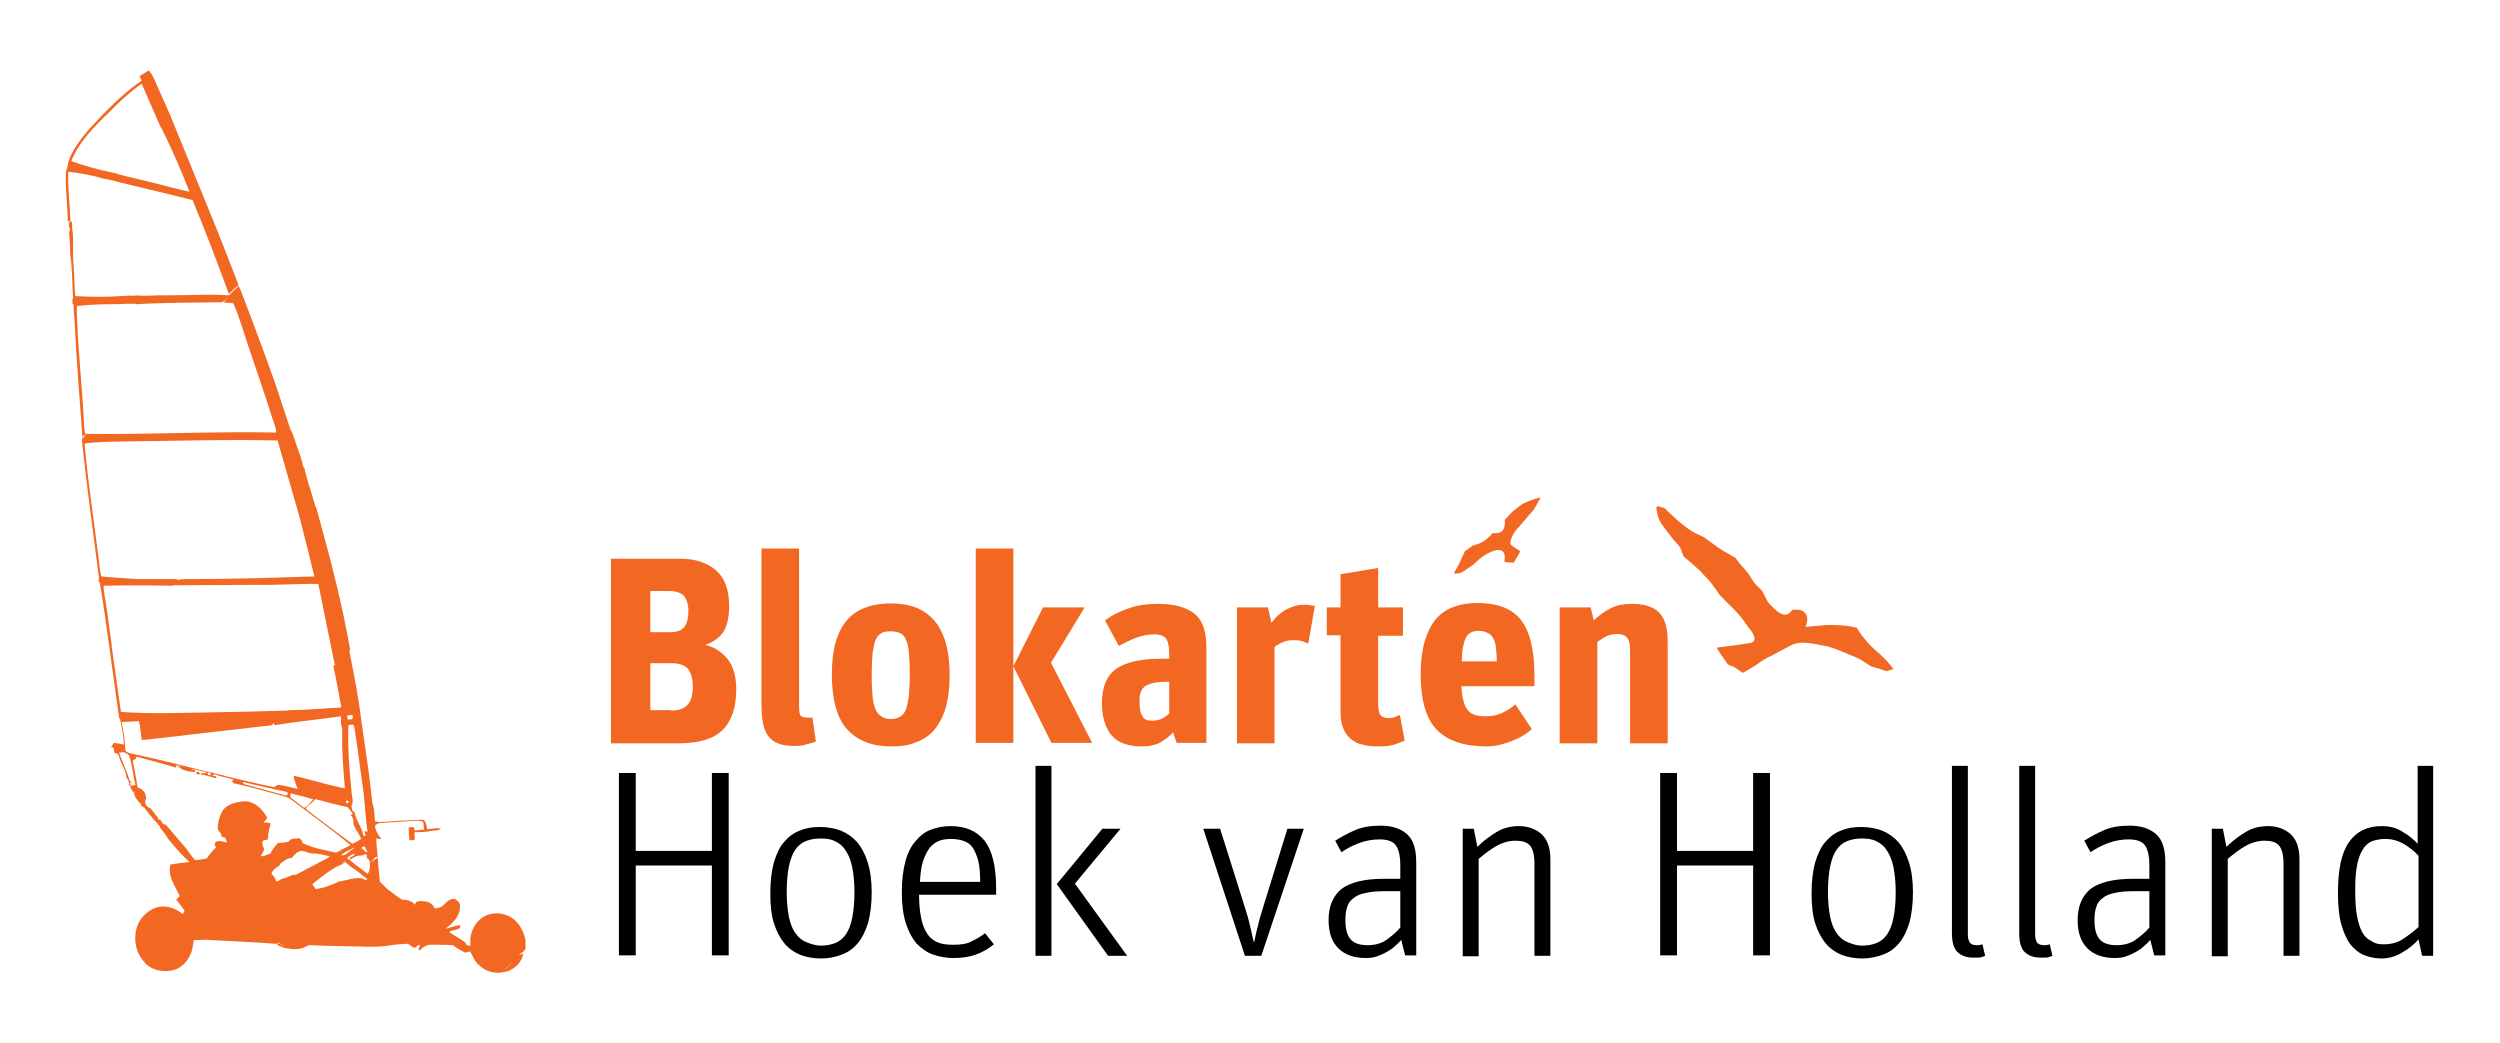 <?xml version="1.0" encoding="utf-8"?>
<!-- Generator: Adobe Illustrator 24.0.2, SVG Export Plug-In . SVG Version: 6.00 Build 0)  -->
<svg version="1.1" id="Layer_1" xmlns="http://www.w3.org/2000/svg" xmlns:xlink="http://www.w3.org/1999/xlink" x="0px" y="0px"
	 viewBox="0 0 564.7 235.5" style="enable-background:new 0 0 564.7 235.5;" xml:space="preserve">
<style type="text/css">
	.st0{fill:#F26722;}
</style>
<g>
	<g>
		<g>
			<path class="st0" d="M138,126.2h15.7c3.3,0,6,0.9,8,2.6c2,1.7,3,4.4,3,8.1c0,2.3-0.4,4.1-1.1,5.5c-0.8,1.4-2.2,2.5-4.3,3.3
				c2,0.4,3.6,1.5,5,3.1c1.3,1.6,2,3.9,2,6.9c0,4.2-1.1,7.3-3.2,9.3c-2.1,2-5.4,2.9-9.9,2.9H138V126.2z M151.3,142.8
				c1.6,0,2.7-0.4,3.3-1.2c0.6-0.8,0.9-2,0.9-3.6c0-1.5-0.4-2.6-1-3.4c-0.7-0.7-1.8-1.1-3.3-1.1h-4.3v9.3H151.3z M151.5,160.5
				c1.8,0,3-0.4,3.8-1.3c0.8-0.9,1.2-2.2,1.2-4.1c0-1.7-0.4-3-1-3.9c-0.7-0.9-2-1.4-3.9-1.4h-4.7v10.6H151.5z"/>
			<path class="st0" d="M179.5,168.5c-1.6,0-2.9-0.2-3.8-0.6c-1-0.4-1.7-1-2.3-1.8c-0.5-0.8-0.9-1.8-1.1-3c-0.2-1.2-0.3-2.6-0.3-4.3
				v-34.9h8.5v35.6c0,1.2,0.1,1.9,0.4,2.2c0.3,0.3,0.9,0.4,1.9,0.4h0.4c0.1,0,0.2,0,0.3-0.1l0.8,5.5c-0.5,0.2-1.2,0.4-2,0.6
				C181.5,168.4,180.5,168.5,179.5,168.5z"/>
			<path class="st0" d="M201.2,168.6c-4.2,0-7.5-1.3-9.8-3.8c-2.3-2.5-3.5-6.7-3.5-12.5c0-2.9,0.3-5.3,0.9-7.4
				c0.6-2,1.5-3.7,2.6-4.9c1.1-1.3,2.5-2.2,4.2-2.8c1.6-0.6,3.5-0.9,5.6-0.9c2.1,0,4,0.3,5.6,0.9c1.6,0.6,3,1.6,4.2,2.9
				c1.1,1.3,2,3,2.6,5c0.6,2.1,0.9,4.5,0.9,7.4c0,2.9-0.3,5.3-0.9,7.4c-0.6,2-1.5,3.7-2.6,5c-1.1,1.3-2.5,2.2-4.2,2.8
				C205.2,168.4,203.3,168.6,201.2,168.6z M201.2,162.4c0.8,0,1.5-0.1,2.1-0.5c0.5-0.3,1-0.8,1.3-1.6c0.3-0.8,0.5-1.8,0.7-3.1
				c0.1-1.3,0.2-2.9,0.2-4.9c0-2-0.1-3.7-0.2-5c-0.1-1.3-0.4-2.2-0.7-2.9c-0.3-0.7-0.8-1.2-1.3-1.4c-0.5-0.2-1.2-0.4-2.1-0.4
				s-1.5,0.1-2.1,0.4c-0.5,0.3-1,0.8-1.3,1.5c-0.3,0.7-0.5,1.8-0.7,3c-0.1,1.3-0.2,2.9-0.2,5c0,2,0.1,3.6,0.2,4.8
				c0.1,1.3,0.4,2.3,0.7,3c0.3,0.7,0.8,1.3,1.3,1.5C199.7,162.3,200.4,162.4,201.2,162.4z"/>
			<path class="st0" d="M220.4,123.9h8.5v43.9h-8.5V123.9z M228.9,150.5l6.7-13.3h9.4l-7.6,12.5l9.3,18.1h-9.2L228.9,150.5z"/>
			<path class="st0" d="M257.9,168.6c-3.2,0-5.5-0.9-6.9-2.6c-1.4-1.8-2.1-4.2-2.1-7.2c0-3.6,1.1-6.2,3.2-7.7
				c2.1-1.5,5.5-2.3,10.1-2.3h1.9v-1.1c0-1.5-0.2-2.6-0.6-3.3c-0.4-0.7-1.4-1.1-2.8-1.1c-1.5,0-2.9,0.3-4.2,0.8
				c-1.3,0.5-2.6,1.2-3.8,1.8l-3.1-5.8c1.7-1.2,3.5-2.1,5.4-2.7c1.9-0.7,4.1-1,6.5-1c3.8,0,6.6,0.8,8.4,2.3c1.8,1.5,2.6,4,2.6,7.6
				v21.5h-6.7c0,0-0.1-0.2-0.3-0.8c-0.2-0.5-0.3-1-0.5-1.6c-0.8,0.9-1.8,1.6-2.9,2.3C261,168.3,259.6,168.6,257.9,168.6z
				 M260.3,162.8c0.8,0,1.6-0.2,2.2-0.5c0.6-0.3,1.1-0.7,1.6-1.1V154h-0.4c-1.4,0-2.5,0.1-3.3,0.3c-0.8,0.2-1.5,0.5-1.9,0.8
				c-0.4,0.4-0.7,0.9-0.9,1.4c-0.2,0.6-0.2,1.3-0.2,2.1c0,1.5,0.2,2.6,0.7,3.2C258.4,162.5,259.1,162.8,260.3,162.8z"/>
			<path class="st0" d="M279.5,137.2h6.9l0.8,3.5c0.9-1.3,2-2.3,3.3-3s2.6-1.1,4.1-1.1c0.4,0,0.9,0,1.3,0.1c0.4,0.1,0.8,0.1,1.1,0.2
				l-1.5,8.5c-0.4-0.2-0.9-0.4-1.4-0.6c-0.5-0.1-1.1-0.2-1.7-0.2c-1,0-1.9,0.1-2.5,0.4c-0.6,0.2-1.3,0.6-2,1.1v21.8h-8.5V137.2z"/>
			<path class="st0" d="M299.7,137.2h3.1v-7.5l8.5-1.4v8.9h5.6v6.4h-5.6V159c0,1.3,0.2,2.2,0.6,2.6c0.4,0.4,0.9,0.6,1.7,0.6
				c0.6,0,1.2-0.1,1.6-0.3c0.4-0.2,0.8-0.3,1-0.4l1.1,5.8c-0.7,0.3-1.5,0.6-2.4,0.9c-0.9,0.3-2.1,0.4-3.5,0.4
				c-1.3,0-2.5-0.1-3.6-0.4c-1.1-0.2-2-0.7-2.7-1.3c-0.7-0.6-1.3-1.4-1.7-2.4c-0.4-1-0.6-2.2-0.6-3.7v-17.3h-3.1V137.2z"/>
			<path class="st0" d="M335.8,168.6c-5.1,0-8.9-1.3-11.3-3.8c-2.4-2.5-3.6-6.7-3.6-12.5c0-2.9,0.3-5.3,0.9-7.4c0.6-2,1.4-3.7,2.5-5
				c1.1-1.3,2.4-2.2,4-2.8c1.6-0.6,3.4-0.9,5.4-0.9c4.6,0,7.9,1.3,9.9,3.9c2,2.6,3,6.8,3,12.4v2.5h-16.5c0.1,1.4,0.2,2.5,0.5,3.4
				c0.2,0.9,0.6,1.6,1,2.1c0.4,0.5,1,0.8,1.6,1c0.7,0.2,1.4,0.3,2.4,0.3c1.5,0,2.7-0.3,3.8-0.8c1-0.5,2-1.1,2.9-1.9l3.7,5.6
				c-1.1,1-2.5,1.9-4.3,2.6S338,168.6,335.8,168.6z M334.1,142.5c-0.7,0-1.3,0.1-1.7,0.3c-0.5,0.2-0.9,0.6-1.2,1.1
				c-0.3,0.5-0.5,1.2-0.7,2.1c-0.2,0.9-0.3,2-0.3,3.4h7.9c0-1.2-0.1-2.3-0.2-3.1c-0.1-0.9-0.3-1.6-0.6-2.1c-0.3-0.6-0.7-1-1.2-1.2
				C335.5,142.7,334.9,142.5,334.1,142.5z"/>
			<path class="st0" d="M352.4,137.2h6.9l0.7,2.9c1.2-1.1,2.4-2,3.8-2.7c1.3-0.7,3-1,4.9-1c2.6,0,4.6,0.6,6,1.9c1.3,1.3,2,3.4,2,6.6
				v23h-8.5v-21.1c0-1.5-0.3-2.4-0.8-2.9c-0.5-0.5-1.2-0.7-2.1-0.7c-0.9,0-1.7,0.2-2.4,0.5c-0.7,0.3-1.3,0.8-2.1,1.3v22.9h-8.5
				V137.2z"/>
			<path d="M139.8,174.6h3.8v17.6h17.2v-17.6h3.8v41.2h-3.8v-20.3h-17.2v20.3h-3.8V174.6z"/>
			<path d="M185.4,216.5c-1.7,0-3.2-0.3-4.6-0.8c-1.4-0.6-2.6-1.4-3.6-2.6c-1-1.2-1.8-2.7-2.4-4.6c-0.6-1.9-0.8-4.1-0.8-6.8
				c0-2.7,0.3-5,0.8-6.9c0.6-1.9,1.3-3.5,2.3-4.6c1-1.2,2.2-2.1,3.6-2.6c1.4-0.6,2.9-0.8,4.6-0.8c1.6,0,3.2,0.3,4.6,0.8
				c1.4,0.6,2.6,1.4,3.7,2.6c1,1.2,1.8,2.7,2.4,4.6c0.6,1.9,0.9,4.2,0.9,6.8c0,2.6-0.3,4.9-0.8,6.8c-0.6,1.9-1.3,3.4-2.3,4.6
				c-1,1.2-2.2,2.1-3.6,2.6C188.7,216.2,187.1,216.5,185.4,216.5z M185.4,213.6c1.2,0,2.3-0.2,3.3-0.6c1-0.4,1.8-1.1,2.4-2
				c0.6-0.9,1.1-2.1,1.4-3.7c0.3-1.5,0.5-3.4,0.5-5.7c0-2.3-0.2-4.2-0.5-5.7c-0.3-1.5-0.8-2.8-1.5-3.8c-0.6-1-1.4-1.6-2.4-2.1
				s-2.1-0.6-3.3-0.6c-1.2,0-2.3,0.2-3.3,0.6c-1,0.4-1.8,1.1-2.4,2c-0.6,0.9-1.1,2.2-1.4,3.7c-0.3,1.5-0.5,3.4-0.5,5.7
				c0,2.3,0.2,4.2,0.5,5.7c0.3,1.5,0.8,2.8,1.5,3.7c0.6,0.9,1.4,1.6,2.4,2S184.2,213.6,185.4,213.6z"/>
			<path d="M207.6,202.1c0,2.2,0.2,4,0.5,5.4c0.3,1.5,0.8,2.6,1.4,3.5c0.6,0.9,1.4,1.5,2.4,1.9c1,0.4,2.1,0.5,3.5,0.5
				c1.7,0,3.1-0.2,4.1-0.8c1.1-0.5,2.1-1.1,3-1.8l2,2.5c-1.2,1-2.6,1.8-4,2.3c-1.4,0.5-3.1,0.8-5.1,0.8c-1.7,0-3.3-0.3-4.7-0.8
				c-1.4-0.5-2.6-1.4-3.7-2.5c-1-1.2-1.8-2.7-2.4-4.6c-0.6-1.9-0.9-4.2-0.9-7c0-2.7,0.3-5,0.8-6.9c0.5-1.9,1.3-3.5,2.3-4.6
				c1-1.2,2.1-2.1,3.5-2.6c1.3-0.5,2.8-0.8,4.4-0.8c3.4,0,5.9,1.1,7.7,3.3c1.7,2.2,2.6,5.8,2.6,10.7v1.5H207.6z M221.4,199.2
				c0-1.8-0.1-3.4-0.4-4.6c-0.3-1.2-0.7-2.2-1.2-3c-0.5-0.8-1.2-1.3-2-1.6c-0.8-0.3-1.8-0.5-2.9-0.5c-1,0-1.9,0.1-2.7,0.4
				c-0.8,0.3-1.5,0.8-2.2,1.6c-0.6,0.8-1.1,1.8-1.5,3c-0.4,1.2-0.6,2.8-0.7,4.7H221.4z"/>
			<path d="M233.9,173h3.6v42.9h-3.6V173z M238.7,199.7l10.3-12.5h4.1l-10.3,12.4l11.8,16.3h-4.3L238.7,199.7z"/>
			<path d="M271.8,187.2h3.8l5.7,18.1c0.4,1.2,0.8,2.6,1.1,4c0.3,1.4,0.6,2.6,0.8,3.5h0.1c0.2-0.9,0.4-2.1,0.8-3.5
				c0.3-1.4,0.7-2.7,1.1-4l5.6-18.1h3.7l-9.6,28.7h-3.7L271.8,187.2z"/>
			<path d="M316.3,195.3c0-1.8-0.3-3.2-0.9-4.2c-0.6-1-1.9-1.5-3.8-1.5c-1.6,0-3.1,0.3-4.5,0.8c-1.4,0.5-2.8,1.2-4.1,2.1l-1.4-2.6
				c1.4-0.9,2.9-1.7,4.5-2.4s3.5-1,5.8-1c2.6,0,4.6,0.7,6,2c1.4,1.3,2,3.4,2,6.3v21h-2.5l-0.9-3.5c-0.4,0.5-0.9,1-1.4,1.4
				c-0.5,0.5-1.1,0.9-1.8,1.3c-0.7,0.4-1.4,0.7-2.2,1c-0.8,0.3-1.7,0.4-2.6,0.4c-2.6,0-4.7-0.7-6.2-2.2c-1.5-1.5-2.2-3.6-2.2-6.4
				c0-3.1,1-5.4,2.9-7c2-1.5,5.2-2.3,9.6-2.3h3.7V195.3z M316.3,201.3H313c-1.8,0-3.3,0.1-4.5,0.4c-1.2,0.2-2.1,0.6-2.8,1.2
				c-0.7,0.5-1.2,1.2-1.4,2c-0.3,0.8-0.4,1.8-0.4,3c0,2,0.4,3.4,1.2,4.3c0.8,0.9,2.1,1.3,3.8,1.3c1.7,0,3.2-0.4,4.4-1.3
				c1.2-0.9,2.2-1.7,3-2.7V201.3z"/>
			<path d="M330.4,187.2h2.5l0.8,4.1c1.4-1.4,2.9-2.5,4.4-3.4c1.5-0.9,3.2-1.3,5-1.3c2,0,3.7,0.6,5.1,1.8c1.3,1.2,2,3.1,2,5.6v21.9
				h-3.6v-20.9c0-1.9-0.4-3.3-1-4c-0.7-0.8-1.8-1.1-3.3-1.1c-1.4,0-2.9,0.4-4.3,1.2c-1.4,0.8-2.7,1.8-4,2.9v22h-3.6V187.2z"/>
			<path d="M375,174.6h3.8v17.6h17.2v-17.6h3.8v41.2h-3.8v-20.3h-17.2v20.3H375V174.6z"/>
			<path d="M420.6,216.5c-1.7,0-3.2-0.3-4.6-0.8c-1.4-0.6-2.6-1.4-3.6-2.6c-1-1.2-1.8-2.7-2.4-4.6c-0.6-1.9-0.8-4.1-0.8-6.8
				c0-2.7,0.3-5,0.8-6.9c0.6-1.9,1.3-3.5,2.3-4.6c1-1.2,2.2-2.1,3.6-2.6c1.4-0.6,2.9-0.8,4.6-0.8c1.6,0,3.2,0.3,4.6,0.8
				c1.4,0.6,2.6,1.4,3.7,2.6c1,1.2,1.8,2.7,2.4,4.6c0.6,1.9,0.9,4.2,0.9,6.8c0,2.6-0.3,4.9-0.8,6.8c-0.6,1.9-1.3,3.4-2.3,4.6
				c-1,1.2-2.2,2.1-3.6,2.6C423.8,216.2,422.3,216.5,420.6,216.5z M420.6,213.6c1.2,0,2.3-0.2,3.3-0.6c1-0.4,1.8-1.1,2.4-2
				c0.6-0.9,1.1-2.1,1.4-3.7c0.3-1.5,0.5-3.4,0.5-5.7c0-2.3-0.2-4.2-0.5-5.7c-0.3-1.5-0.8-2.8-1.5-3.8c-0.6-1-1.4-1.6-2.4-2.1
				s-2.1-0.6-3.3-0.6c-1.2,0-2.3,0.2-3.3,0.6c-1,0.4-1.8,1.1-2.4,2c-0.6,0.9-1.1,2.2-1.4,3.7c-0.3,1.5-0.5,3.4-0.5,5.7
				c0,2.3,0.2,4.2,0.5,5.7c0.3,1.5,0.8,2.8,1.5,3.7c0.6,0.9,1.4,1.6,2.4,2S419.3,213.6,420.6,213.6z"/>
			<path d="M445.6,216.3c-1.4,0-2.5-0.4-3.4-1.2c-0.9-0.8-1.3-2.3-1.3-4.4V173h3.6v38.1c0,0.9,0.2,1.5,0.5,1.9
				c0.3,0.3,0.8,0.5,1.5,0.5c0.4,0,0.7,0,0.9-0.1c0.2,0,0.3-0.1,0.4-0.1l0.6,2.6c-0.4,0.2-0.8,0.3-1.3,0.4
				C446.6,216.3,446.1,216.3,445.6,216.3z"/>
			<path d="M460.8,216.3c-1.4,0-2.5-0.4-3.4-1.2c-0.9-0.8-1.3-2.3-1.3-4.4V173h3.6v38.1c0,0.9,0.2,1.5,0.5,1.9
				c0.3,0.3,0.8,0.5,1.5,0.5c0.4,0,0.7,0,0.9-0.1c0.2,0,0.3-0.1,0.4-0.1l0.6,2.6c-0.4,0.2-0.8,0.3-1.3,0.4
				C461.8,216.3,461.3,216.3,460.8,216.3z"/>
			<path d="M485.5,195.3c0-1.8-0.3-3.2-0.9-4.2c-0.6-1-1.9-1.5-3.8-1.5c-1.6,0-3.1,0.3-4.5,0.8c-1.4,0.5-2.8,1.2-4.1,2.1l-1.4-2.6
				c1.4-0.9,2.9-1.7,4.5-2.4s3.5-1,5.8-1c2.6,0,4.6,0.7,6,2c1.4,1.3,2,3.4,2,6.3v21h-2.5l-0.9-3.5c-0.4,0.5-0.9,1-1.4,1.4
				c-0.5,0.5-1.1,0.9-1.8,1.3c-0.7,0.4-1.4,0.7-2.2,1c-0.8,0.3-1.7,0.4-2.6,0.4c-2.6,0-4.7-0.7-6.2-2.2c-1.5-1.5-2.2-3.6-2.2-6.4
				c0-3.1,1-5.4,2.9-7c2-1.5,5.2-2.3,9.6-2.3h3.7V195.3z M485.5,201.3h-3.3c-1.8,0-3.3,0.1-4.5,0.4c-1.2,0.2-2.1,0.6-2.8,1.2
				c-0.7,0.5-1.2,1.2-1.4,2c-0.3,0.8-0.4,1.8-0.4,3c0,2,0.4,3.4,1.2,4.3c0.8,0.9,2.1,1.3,3.8,1.3c1.7,0,3.2-0.4,4.4-1.3
				c1.2-0.9,2.2-1.7,3-2.7V201.3z"/>
			<path d="M499.6,187.2h2.5l0.8,4.1c1.4-1.4,2.9-2.5,4.4-3.4c1.5-0.9,3.2-1.3,5-1.3c2,0,3.7,0.6,5.1,1.8c1.3,1.2,2,3.1,2,5.6v21.9
				h-3.6v-20.9c0-1.9-0.4-3.3-1-4c-0.7-0.8-1.8-1.1-3.3-1.1c-1.4,0-2.9,0.4-4.3,1.2c-1.4,0.8-2.7,1.8-4,2.9v22h-3.6V187.2z"/>
			<path d="M537.9,216.5c-1.4,0-2.8-0.3-4-0.8c-1.2-0.5-2.2-1.4-3.1-2.5c-0.8-1.2-1.5-2.7-2-4.6c-0.5-1.9-0.7-4.2-0.7-7
				c0-5.2,0.8-9,2.5-11.4c1.7-2.4,4.1-3.6,7.4-3.6c1.8,0,3.4,0.4,4.7,1.3c1.4,0.8,2.5,1.7,3.4,2.7V173h3.5v42.9h-2.5l-0.8-3.7
				c-1.1,1.2-2.3,2.2-3.8,3C541.2,216,539.7,216.5,537.9,216.5z M538.5,213.3c1.6,0,3.1-0.4,4.3-1.2c1.2-0.8,2.4-1.7,3.5-2.7v-16.1
				c-1-1.1-2.2-2-3.4-2.7c-1.2-0.7-2.6-1.1-4.1-1.1c-1.1,0-2.1,0.2-3,0.5c-0.9,0.4-1.6,1-2.1,1.9c-0.6,0.9-1,2.1-1.3,3.6
				c-0.3,1.5-0.4,3.3-0.4,5.5c0,2.4,0.1,4.4,0.4,5.9c0.3,1.6,0.7,2.8,1.2,3.7c0.5,0.9,1.2,1.6,2,1.9
				C536.5,213.2,537.4,213.3,538.5,213.3z"/>
		</g>
	</g>
	<path class="st0" d="M44.5,174.4c-0.6,0.2,0.3,0.6,0.5,0.6c0.3-0.2,0-0.7-0.4-0.7C44.7,174.3,44.6,174.3,44.5,174.4 M118.7,214.2
		l0-1.9c-0.5-2.3-1.8-4.6-4.1-5.5c-2-0.9-4.6-0.6-6.2,0.9c-1.7,1.5-2.4,3.8-2.1,5.9c-0.2,0-0.7-0.1-0.9-0.1c-0.2-0.8-1-1.1-1.6-1.5
		c-0.8-0.5-1.5-0.9-2.3-1.4c0.5-0.8,2.8-0.3,2.4-1.6c-1.1,0-2.2,0.6-3.3,0.8c1.6-1.2,3.3-2.8,3.3-5c0.1-0.7-0.4-1.3-1-1.6l0-0.4
		l-0.1,0.3c-1.2-0.3-1.9,0.7-2.7,1.4c-0.5,0.5-1.2,0.6-1.9,0.7c-0.4-0.9-1.3-1.6-2.4-1.6c-0.7-0.1-2.1-0.2-2,0.8
		c-0.7-0.9-1.9-1.2-3-1.2c-1-0.6-1.8-1.3-2.8-2c-0.8-0.5-1.4-1.4-2.2-2c-0.2-1.8-0.3-3.7-0.5-5.5c-0.6,0.4-1.2,0.9-1.8,1.3
		c0.1,0.8,0.1,1.7-0.5,2.4c-0.3-0.3-0.6-0.5-1-0.8c0.3-0.9,0.6-1.9,1-2.8c0.3,0.3,0.5,0.7,0.6,1.1c0.3-0.3,0.8-0.6,0.9-1.1
		c0.3-0.1,0.5-0.2,0.8-0.3c-0.1-1.4-0.3-2.8-0.3-4.2c0.3,0.2,0.7,0.3,1.1,0.2c-0.7-0.9-1.3-1.9-1.4-3c0.3-0.3,0.7-0.6,1.2-0.6
		c2.6-0.2,5.2-0.3,7.8-0.5c0.2,0,0.4,0,0.5,0c0.5,0,1,0,1.4,0.3c0.1,0.6,0.1,1.1,0.2,1.7c-0.7,0.1-1.5,0.1-2.2,0.2
		c0.3-1-0.7-0.8-1.3-0.7c0,1,0.1,1.9,0.2,2.9c0.4,0,0.7,0,1.1-0.1c0.2-0.5,0-1.1,0-1.7c1.2-0.1,2.5,0,3.7-0.3
		c0.7-0.2,1.7,0.1,2.3-0.6c-1-0.1-2.1,0.1-3.1,0.2c-0.1-0.6-0.2-1.2-0.5-1.8c-0.3-0.4-0.8-0.4-1.3-0.3c-0.1,0-0.3,0-0.4,0
		c-2.4,0.1-4.8,0.2-7.1,0.4c-0.8,0-1.7,0.2-2.5-0.1c-0.1-1-0.1-2.1-0.3-3.1c-0.5-1.5-0.5-3.1-0.7-4.7c-0.6-5-1.4-10-2.1-15
		c-0.6-5.3-1.7-10.5-2.7-15.7c-1.2,1.1-2.5,2.2-3.6,3.5c0.7,3.1,1.2,6.2,1.8,9.3c-3.9,0.2-7.8,0.6-11.7,0.6c-0.2,0-0.4,0.1-0.6,0.1
		c-5.7,0.2-11.3,0.3-17,0.4c-6.8,0.1-13.7,0.4-20.5-0.1c-0.7-5-1.4-10-2.1-15c0-0.1,0-0.3,0-0.4c-0.5-3.1-0.8-6.2-1.3-9.2
		c-0.2-1.3-0.5-2.6-0.5-3.9c5.1-0.1,10.3-0.1,15.4,0c0.1,0,0.3,0,0.4-0.1c6.2,0,12.5-0.1,18.7-0.1c4.7,0.1,9.3-0.3,14-0.2
		c1.2,6.1,2.5,12.1,3.7,18.2c1.2-1.1,2.3-2.2,3.5-3.3c-1.8-10.4-4.5-20.7-7.3-30.8c-0.1-0.5-0.3-0.9-0.4-1.4
		c-0.1-0.1-0.1-0.2-0.2-0.3l-1.2-4.1c0,0,0-0.1,0-0.1c0,0,0,0-0.1-0.1l-1.1-3.9c0,0,0.1,0,0.1,0l-0.1-0.3l-0.1-0.1
		c-0.1-0.1-0.2-0.4-0.3-0.5l0-0.1c0-0.2-0.1-0.5-0.1-0.6c-0.1-0.4-0.3-0.9-0.4-1.3L66,97.7c-0.1-0.1-0.1-0.3-0.2-0.4l-0.1,0
		c-1.1-3.4-2.3-6.9-3.4-10.3c-2.3-6.5-4.7-13-7.2-19.5c-0.4-1-0.7-2-1.2-2.9c-0.7,0.7-1.5,1.4-2.2,2.1c-4.4-0.3-8.7,0-13.1,0
		c-1.9,0-3.7,0-5.5,0.1l-1.7,0l0.1-0.1c-0.7,0.1-1.5,0.1-2.2,0.1L29,66.7l0,0.1L25,67c0,0,0,0,0,0l-0.3,0c-2.6,0.1-5.2,0-7.7-0.1
		c0-0.4-0.1-0.9-0.1-1.3c-0.1-2.5-0.2-5-0.4-7.5c0-0.6,0-1.2,0-1.9c0-0.2,0-0.5,0-0.7c0-0.2,0-0.5,0-0.7l0-0.1c0-1,0-2-0.2-3l0-0.3
		c0-0.5,0-0.9-0.1-1.4l0,0l0,0c-0.9,0-0.7,1.1-0.4,1.7c-0.1,0.3-0.1,0.7-0.2,1c0.1,1,0.2,2,0.2,3c0,1.2,0.1,2.5,0.3,3.7
		c0.2,2.1,0.2,4.1,0.3,6.2c0,0.7,0.1,1.3,0.1,2c-0.1,0-0.1,0-0.2,0c0.1,0.4,0.1,0.8,0.1,1.1c0.1,0,0.1,0,0.2,0c0,1,0.1,2.1,0.2,3.1
		c0.4,9,1.2,17.9,1.8,26.9c0.2-0.2,0.4-0.4,0.7-0.6c-0.2-0.7-0.3-1.4-0.3-2.1c-0.4-8.1-1.3-16.1-1.6-24.1c0-0.9-0.1-1.8,0-2.8
		c2.9-0.3,5.9-0.4,8.8-0.4l0.4,0c0,0,0,0,0,0l2.3-0.1c0,0,0,0,0,0c0.2,0,0.5,0,0.7,0l0,0l0.5,0c0.2,0,0.5,0,0.7,0.1
		c0.6,0,1.2,0,1.8-0.1c5.7-0.2,11.3-0.3,17-0.3c0.9,0.1,1.4-0.8,2-1.2c-0.4,0.4-0.8,0.8-1.1,1.2c0.7,0.1,1.5,0.1,2.2,0.2
		c1.3,2.9,2.2,6.1,3.2,9.1c1.9,5.7,3.9,11.4,5.7,17.1c0.3,1,0.8,2,0.8,3C48,97.4,33.6,98.2,19.3,98c0,0.1,0,0.2,0,0.3
		c-0.3,0.3-0.6,0.6-0.8,0.9c0,0.1,0,0.2,0,0.3c0,0.1,0,0.2,0,0.3c0.1,0.2,0.1,0.5,0.1,0.7c1.1,10.1,2.5,20.2,3.8,30.4
		c-0.1,0-0.1,0-0.2,0c0,0.1,0,0.1,0,0.2c0.2,0.2,0.3,0.5,0.4,0.8c0,0,0,0,0,0c1.6,9.8,2.8,19.7,4.2,29.5c0,0,0,0,0,0
		c0.1,0.3,0.1,0.6,0.1,0.9c0.1,0,0.1,0,0.2,0c0.4,2,0.8,3.9,0.9,5.9c-0.8-0.2-1.5-0.3-2.3-0.4c-0.2,0.3-0.4,0.6-0.6,1
		c0.1,0,0.4,0,0.5,0c0.1,0.4,0.2,0.9,0.3,1.3c1-0.1,1,1.1,1.3,1.7c0,0.1,0.1,0.3,0.2,0.5c0.2,0.4,0.3,0.7,0.5,1.1
		c0.3,0.5,0.5,1.2,0.6,1.8c0,0.2,0.1,0.5,0.2,0.7c0,0,0,0,0,0c0,0,0,0.1,0,0.1c0,0,0.1-0.1,0.1-0.1c0.2,0.4,0.3,0.9,0.5,1.3
		c-0.1,0-0.2,0-0.3,0c0,0.1,0,0.1,0.1,0.2c0.1,0,0.2,0,0.3,0l0.1,0.5c0.1,0.3,0.3,0.6,0.5,0.9l0.4,0.3c-0.1,0.1-0.2,0.2-0.3,0.2
		c0,0,0,0.1,0,0.1c0.1,0,0.1-0.1,0.2-0.2c0.1,1,0.9,1.7,1.5,2.4c0.1,0.2,0.1,0.3,0.1,0.4c0,0,0,0.1,0.1,0.1c0.2,0.1,0.6,0.3,0.7,0.4
		c0.1,0.1,0.2,0.4,0.3,0.5c0.6,0.7,1.2,1.5,1.8,2.2c0.1,0.1,0.2,0.2,0.3,0.3c0.1,0.1,0.4,0.4,0.5,0.6c0.1,0.1,0.2,0.2,0.2,0.2
		l0.3,0.3c0,0.1,0.1,0.3,0.1,0.4c0.6,0.8,1.3,1.6,1.8,2.5c1.5,1.8,3,3.6,4.8,5.2c-1.4,0.2-2.9,0.3-4.3,0.6c-0.7,2.6,1.1,4.9,2.1,7.1
		c-0.3,0.3-0.5,0.5-0.8,0.8c0.6,0.8,1.3,1.6,1.9,2.5c-0.1,0.3-0.3,0.5-0.4,0.8c-1.5-1.3-3.7-2.1-5.7-1.6c-1.8,0.5-3.3,1.8-4.2,3.4
		c-1.5,2.9-1,6.9,1.4,9.2c0,0,0,0.1-0.1,0.1c0.1,0.1,0.2,0.1,0.3,0.2c0,0,0,0,0,0c1.6,1.4,3.8,1.8,5.9,1.4c1.9-0.4,3.4-1.9,4.1-3.6
		c0.5-1,0.6-2.2,0.8-3.3c0.6,0.1,1.1,0,1.7,0c0.5,0,1-0.1,1.5,0c5.2,0.3,10.4,0.5,15.6,0.9c0.5-1,1.1,1,1.5,0
		c-0.2,1.2-1-0.9-1.5,0.2c1,0.6,2,0.9,3.1,0.9l0.3,0.1c0.9,0,1.8,0,2.7-0.4c0.5-0.2,0.9-0.6,1.5-0.5c3.8,0.2,7.6,0.2,11.3,0.3
		c2.3,0.1,4.6,0.1,6.8-0.3c1.1-0.2,2.2-0.2,3.3-0.3c0.8-0.2,1.3,0.7,2,0.9c0.5-0.1,0.7-0.8,1.3-0.6c-0.1,0.4-0.6,0.9-0.1,1.2
		c0.7-0.7,1.6-1.4,2.6-1.3c0.5,0,1,0,1.4,0c1.2,0,2.3,0,3.5,0.1c0.9,0.7,1.8,1.2,2.8,1.7c0.4-0.1,0.8-0.2,1.1-0.3
		c0.6,1.1,1,2.3,2,3.1c1.4,1.4,3.5,2,5.5,1.6c0.5-1.1,1.5-1.7,2.3-2.5c-0.8,0.9-1.8,1.5-2.3,2.5c2.2-0.3,4.1-2,4.5-4.2
		c-0.3,0.1-0.8,0.3-1,0.3C117.9,215.1,118.6,214.8,118.7,214.2 M22.9,130.2c-0.5-1.8-0.5-3.6-0.8-5.4c-1-8.2-2.3-16.4-3-24.6
		c3.3-0.5,6.6-0.4,9.8-0.5c11.3-0.1,22.5-0.5,33.8-0.2l4.8,16.7l0,0c1.2,4.6,2.4,9.3,3.5,14c-9.2,0.3-18.5,0.6-27.7,0.6
		c-0.3,0-0.6,0-0.8,0c-0.8,0-1.5,0-2.3,0.2c-0.1-0.1-0.3-0.2-0.4-0.2c-2.9,0-5.8,0-8.8,0C28.4,130.6,25.7,130.5,22.9,130.2
		 M78.4,161.6c0.4,0,0.8-0.1,1.2-0.1c0.1,0.3,0.2,0.8-0.2,1c-0.3,0-0.6,0-0.9,0C78.5,162.2,78.5,161.9,78.4,161.6 M77,161.8
		c0.1,0.7-0.1,1.4,0.1,2.1c0.3,0.6,0.2,1.4,0.2,2.1c-0.1,4.1,0.3,8.1,0.6,12.1c-3.9-0.8-7.7-2-11.6-2.9c0.1,1,0.6,2,0.9,3
		c-1.4-0.3-2.7-0.7-4.1-0.9c-0.5-0.1-0.8,0.3-1.2,0.5c-3-0.6-5.9-1.3-8.9-2c-1-0.3-2.1-0.4-3-0.8c-0.2,0-0.5,0-0.6-0.1
		c-6.1-1.4-12.2-3.1-18.4-4.4c-0.9-0.2-1.8-0.3-2.5-0.7c-0.3-0.5-0.2-1.1-0.3-1.7c0-1.7-0.5-3.4-0.7-5c1.3-0.1,2.6-0.1,3.9-0.2
		c0.3,1.4,0.4,2.8,0.6,4.2c0.2,0,0.7,0,0.9,0c9-1,17.9-2.1,26.9-3.1c0.5,0,1.1-0.1,1.6-0.2c0.2-0.2,0.3-0.3,0.5-0.5
		c0,0.1,0,0.3,0.1,0.5C67,163,72,162.5,77,161.8 M82.1,188.8c-0.3-1.9-1.7-3.4-2-5.3c-0.1-0.1-0.4-0.3-0.5-0.4
		c-0.1-0.4-0.2-0.7-0.2-1.1c0.6-1,0-2.2,0-3.3c-0.5-4.9-0.9-9.9-0.7-14.9c0.4,0,1.2-0.4,1.3,0.3c0.7,4.2,1.2,8.4,1.8,12.6
		c0.6,3.7,0.7,7.4,1.2,11.2l-0.7-0.2c0.1,0.3,0.2,0.8,0.3,1.1L82.1,188.8z M29.3,176.4c-0.6-2.2-1.7-4.3-2.4-6.4
		c0.3,0,0.8-0.1,1.1-0.1c0.4,0.2,0.7,0.4,1.1,0.6c0.8,2.2,0.9,4.5,1.5,6.8c-0.3,0.1-0.6,0.1-1,0.2c-0.1-0.2-0.2-0.6-0.2-0.8l0.5,0.1
		C29.7,176.6,29.5,176.5,29.3,176.4 M35.7,184.7c-0.2-0.2-0.4-0.5-0.6-0.7c-0.4-0.5-0.7-1-1.1-1.4c0,0,0,0-0.1-0.1c0,0-0.1,0-0.1,0
		c-0.5-0.2-0.9-0.6-1-1.1c0,0,0,0,0,0l0-0.1c0-0.1,0-0.2,0-0.3c0-0.1,0-0.3,0.1-0.4c0-0.1,0.1-0.2,0.1-0.3c0-1.1-0.8-2.2-1.9-2.4
		c-0.3-2-0.7-4-1.1-5.9c0-0.5,0.9-0.4,0.8-1.1c3,0.8,6,1.6,9,2.5l-0.1-0.5c0.5,0,1,0,1.4,0.3l-1-0.2c1,1.1,2.6,1.3,4,1.4
		c0-0.1-0.1-0.4-0.2-0.6l-0.6,0.1l0.1-0.2c1.1,0.1,2.2,0.6,3.3,0.7c-0.4,0.3-1.1,0.5-1.5,0c0.1,0.1,0.2,0.4,0.2,0.6
		c1.2,0,2.3,0.6,3.5,0.8l-0.1-0.5l-0.9,0c0.3-0.2,0.7-0.6,1.1-0.2c1.2,0.4,2.5,0.6,3.8,1c-0.1,0.1-0.3,0.2-0.4,0.3
		c0.1,0.1,0.2,0.4,0.3,0.5c3.8,0.8,7.4,1.9,11.2,2.9c1.6,0.3,2.7,1.5,4,2.4c3.8,2.9,7.7,5.7,11.3,8.7c-1.1,0.5-2.2,1.2-3.3,1.7
		c-2.6-0.6-5.2-1-7.6-2.2c0-0.5-0.4-0.9-0.8-1.1c-0.8,0.3-1.8-0.1-2.3,0.8c-0.8,0.2-1.6,0.3-2.4,0.3c-0.7,0.7-1.3,1.5-1.7,2.4
		c-0.7,0.2-1.5,0.7-2.2,0.6c0.3-0.5,0.5-1,0.8-1.5c-0.2-0.6-0.7-1.3-0.3-2c0.3-0.2,0.8-0.1,1.1-0.3c0.1-0.9,0.1-1.8,0.4-2.7
		c0-0.3,0.4-0.8,0-1c-0.3-0.1-0.7-0.1-1-0.1c-0.1,0-0.3,0-0.4,0c0.3-0.3,0.6-0.7,0.9-1c-1-1.9-2.8-3.8-5.1-3.8
		c-1.7,0.1-3.6,0.5-4.8,1.8c-0.8,1.2-1.3,2.7-1.3,4.2c-0.1,0.8,1,1.1,0.8,2c0.3,0.1,0.6,0.2,0.9,0.2c0.1,0.4,0.2,0.7,0.4,1.1
		c-0.9-0.1-2.7-0.9-2.8,0.5c0.1,0.2,0.2,0.5,0.3,0.6c-0.8,0.8-1.5,1.6-2.1,2.5c-0.8,0.2-1.7,0.3-2.6,0.4c-0.8-0.8-1.4-1.8-2.1-2.7
		c-1.3-1.5-2.6-3-3.9-4.6l-0.1,0c-0.1-0.2-0.3-0.5-0.5-0.7c-0.5,0-0.9-0.3-1-0.7c-0.1-0.1-0.3-0.4-0.3-0.5l-0.5,0L35.7,184.7z
		 M47,174.5c0.2,0,0.5,0.1,0.6,0.2c0,0.1-0.1,0.3-0.1,0.4c0,0-0.1,0-0.1,0C47.1,175.2,46.7,174.7,47,174.5 M55.1,177.1
		c-0.1-0.1-0.2-0.4-0.3-0.5c3,0.8,6.1,1.4,9.1,2.1c0.5,0.1,1.4,0.1,1,0.9l-0.3,0.1C61.4,178.8,58.2,178,55.1,177.1 M65.6,180.1
		c0-0.2,0-0.6,0-0.9c1.7,0.4,3.5,0.8,5.2,1.4c-0.7,0.5-1.1,1.4-1.9,1.8l-0.3,0C67.6,181.6,66.6,180.9,65.6,180.1 M69.3,182.9
		c-0.1-0.1-0.2-0.3-0.2-0.4c0.7-0.7,1.5-1.2,2.1-2c2.4,0.6,4.8,1.3,7.3,1.8c0.4,0.5,0.8,1,1.2,1.5c-0.1,0.1-0.4,0.3-0.5,0.4
		c0.9,0.5,0.4,1.7,0.8,2.4c0.5,1,1.2,1.9,1.6,2.9c-0.6,0.4-1.3,0.8-2,1.1C76.1,188.1,72.7,185.5,69.3,182.9 M78.2,180.9
		c0.5-0.2,0.6,0,0.5,0.5c-0.1,0-0.2,0-0.3,0C78.2,181.5,78.1,181.3,78.2,180.9 M81.7,191.7c-0.2-0.4,0.4-0.4,0.6-0.6
		c0.2,0.4,0.5,0.9,0.7,1.4C82.4,192.5,82.2,191.8,81.7,191.7 M77.1,193.2c0.7-0.9,2-1.1,2.9-1.8c0,0.1-0.1,0.2-0.1,0.3
		c-0.9,0.4-1.6,1.5-2.6,1.5C77.2,193.2,77.2,193.2,77.1,193.2 M62.4,199.1c-0.2-0.7-0.6-1.3-1.1-1.7c0.2-0.5,0.4-0.9,0.8-1.2
		c0.4-0.4,1.1-0.5,1.2-1.1c0.8-0.6,1.6-1.3,2.6-1.3c0.6-0.7,1.2-1.5,2.2-1.6c1,0.1,1.9,0.7,3,0.6c1.1,0,2.2,0.4,3.4,0.6
		c-0.6,0.6-1.5,0.9-2.2,1.3c-1.9,1-3.7,2-5.5,2.9c-1.1-0.1-1.8,0.7-2.8,0.8C63.4,198.5,63,199.1,62.4,199.1L62.4,199.1z M78.4,193.8
		c0.5-0.4,1-0.8,1.7-1c0,0.5-0.5,0.7-1,0.8c0,0.1-0.1,0.4-0.1,0.6c0.7-0.3,1.4-1,2.2-0.9c0.5,0,1-0.2,1.5-0.4
		c0.6,1.2-0.5,2.5-0.7,3.7C80.8,195.7,79.6,194.8,78.4,193.8 M77.5,194.1c1,1.4,2.7,2.2,4,3.3c0.4,0.5,1.2,0.7,1.5,1.3
		c-0.5,0.1-0.9-0.1-1.2-0.3c-1.8-0.3-3.4,0.5-5.2,0.7c-1.7,0.8-3.6,1.6-5.4,1.7c0-0.5-1-0.9-0.4-1.3c2.1-1.6,4.2-3.5,6.8-4.4
		c-0.2-0.2-0.4-0.3-0.6-0.4c0.2,0.1,0.7,0.2,1,0.2L77.5,194.1z M77.6,209.6 M109.3,212.6 M31.5,17.2c0.2,0.3,0.3,0.7,0.5,1
		c-4.5,3.1-8.2,7-11.9,11c-1.9,2.3-3.8,4.6-4.7,7.5c-0.1,0.7-0.2,1.4-0.5,2c-0.2,3.5,0.3,7,0.4,10.5c0,0.2,0,0.6,0,0.8l0.6,0
		c-0.1-3.7-0.6-7.5-0.5-11.2c2.8,0.3,5.5,0.8,8.2,1.6c0.2,0,0.5,0.1,0.6,0.1c0.1,0,0.4,0.1,0.5,0.1c6.3,1.6,12.6,3,18.8,4.6
		c2.9,7,5.6,14.1,8.2,21.2c0.7-0.7,1.4-1.4,2.2-2c-2.2-5.6-4.3-11.2-6.6-16.7c-2.9-7.1-5.8-14.2-8.7-21.3c0-0.1-0.1-0.3-0.2-0.5
		c-1.2-2.7-2.4-5.4-3.6-8.1c-0.3-0.7-0.7-1.3-1.2-1.9C33,16.3,32.2,16.8,31.5,17.2 M35.5,41.5c-2.8-0.7-5.5-1.3-8.3-2
		c-0.5-0.2-1-0.3-1.5-0.5c-0.1,0-0.2,0-0.3,0c-0.1,0-0.3-0.1-0.4-0.1c-3-0.6-6-1.5-8.9-2.5c1.7-4.3,5.1-7.7,8.4-10.9
		c2.3-2.4,4.8-4.7,7.5-6.6c1.4,3.1,2.7,6.3,4.1,9.4l0.1,0.2c0,0.1,0.1,0.2,0.1,0.2c0.1,0.1,0.2,0.4,0.3,0.5
		c2.3,4.6,4.3,9.3,6.2,14.1C40.3,42.8,37.9,42.1,35.5,41.5"/>
	<path class="st0" d="M374.2,115.2c0.2,1.4,0.7,2.8,1.6,3.8c0.7,0.9,1.4,1.9,2.2,2.9c0.5,0.5,1,1.1,1.5,1.7c0.3,0.7,0.5,1.4,0.8,2.1
		c1,0.8,2,1.7,3,2.6c0.5,0.4,0.9,0.8,1.3,1.3c0.8,0.8,1.6,1.6,2.3,2.6c0.5,0.6,0.9,1.3,1.4,2c0.5,0.6,1.1,1.1,1.6,1.7
		c0.7,0.7,1.4,1.3,2.1,2.1c0.5,0.5,1,1.1,1.5,1.7c0.5,0.7,1,1.4,1.5,2.1c0.7,0.8,2.2,2.8,0.6,3.4c-2.6,0.4-5.3,0.8-7.9,1.1
		c0.3,0.4,0.9,1.3,1.2,1.8c0.5,0.6,0.9,1.3,1.4,2c0.3,0.1,0.9,0.4,1.3,0.5c0.7,0.4,1.4,1,2.1,1.4c1-0.6,2-1.2,3-1.8
		c1.1-0.8,2.2-1.6,3.5-2.1c1.3-0.7,2.7-1.5,4.1-2.2c2.5-1.5,5.8-0.3,8.5,0.1c2.1,0.6,4.1,1.5,6.2,2.4c1.3,0.5,2.4,1.3,3.6,2.1
		c1.2,0.3,2.3,0.7,3.5,1.1c0.4-0.1,1.2-0.3,1.6-0.5c-0.5-0.6-1-1.2-1.5-1.8c-0.5-0.5-1-1-1.5-1.5c-2.1-1.7-3.9-3.7-5.3-6
		c-2.3-0.6-4.8-0.7-7.1-0.6c-1.1,0.1-3.4,0.3-4.5,0.4c1.2-2.5-0.2-4.4-3-3.8c-1.4,2.1-3.2,0.6-4.5-0.8c-1.2-0.9-1.6-2.4-2.3-3.6
		c-0.6-0.5-1.1-1.1-1.6-1.6c-0.5-0.7-1-1.4-1.4-2.1c-0.5-0.6-0.9-1.2-1.4-1.7c-0.6-0.6-1.1-1.3-1.6-2c-0.9-0.5-1.9-1.1-2.8-1.6
		c-1.5-0.9-2.9-2.1-4.4-3.1c-0.4-0.2-1.1-0.5-1.5-0.7c-1.7-0.8-3-1.9-4.4-3.1c-1-0.9-2-1.8-3-2.8c-0.2,0-0.4-0.1-0.6-0.1
		C374.4,114.1,374,114.4,374.2,115.2"/>
	<path class="st0" d="M343.9,113.8c-0.8,0.6-1.5,1.2-2.3,1.8c-0.6,0.6-1.1,1.2-1.7,1.8c0.2,2-0.5,3.3-2.7,3
		c-0.5,0.6-1.1,1.1-1.7,1.6c-0.8,0.6-1.8,1-2.8,1.2c-0.6,0.4-1.2,0.9-1.8,1.3c-0.5,1-0.9,2-1.4,3c-0.3,0.5-0.8,1.5-1.1,2
		c1.7,0.4,2.9-1.1,4.2-1.8c0.2-0.2,0.7-0.6,0.9-0.8c1.8-1.9,7.2-4.9,6.3,0c0.5,0.1,1.5,0.2,2.1,0.2c0.5-0.8,1.1-1.7,1.5-2.6
		c-0.5-0.3-1.4-0.9-1.8-1.2c-0.9-0.4-0.2-1.8,0.1-2.4c0.4-0.8,1-1.5,1.6-2.1c0.8-0.9,1.5-1.8,2.3-2.7c0.2-0.2,0.6-0.7,0.8-0.9
		c0.5-0.9,1.1-1.8,1.6-2.8C346.6,112.6,345.3,113.2,343.9,113.8"/>
</g>
</svg>
